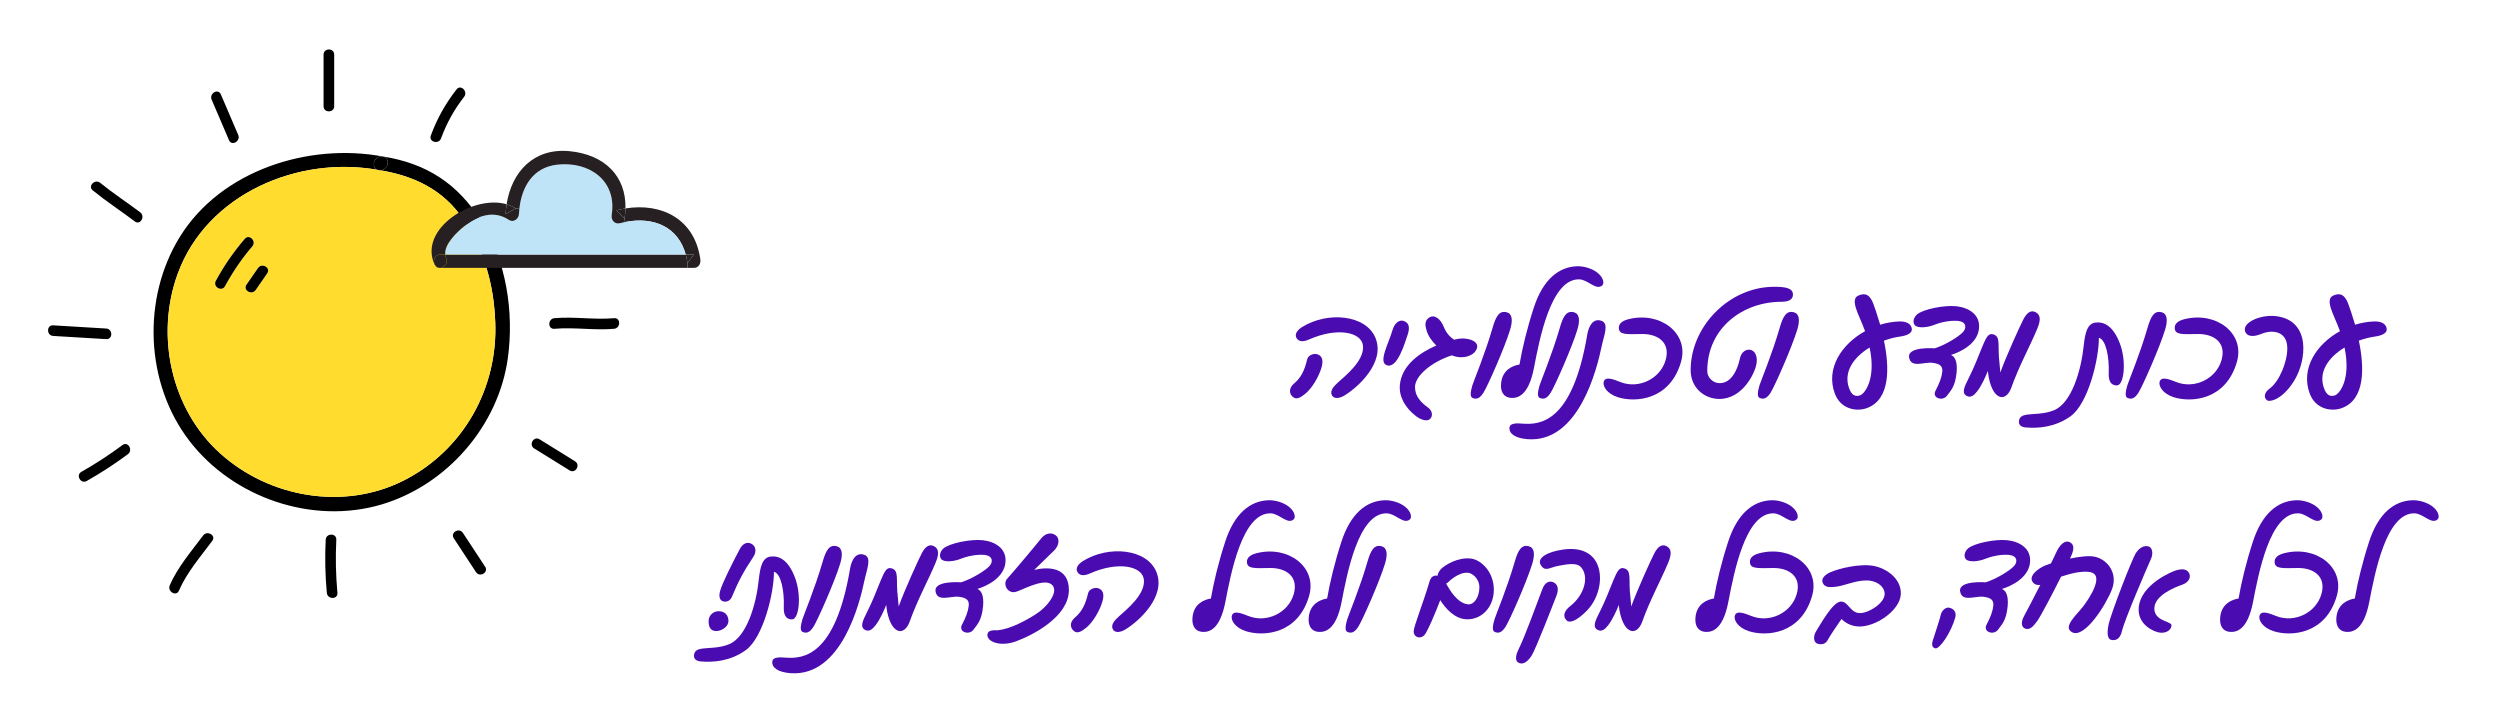 <svg xmlns="http://www.w3.org/2000/svg" xmlns:xlink="http://www.w3.org/1999/xlink" id="Layer_1" x="0px" y="0px" width="1193.42px" height="341.151px" viewBox="0 0 1193.42 341.151" xml:space="preserve">
<g>
	<g>
		<g id="XMLID_289_">
			<path d="M293.144,151.887c3.25-0.29,3.22,4.78,0,5.07c-9.48,0.84-19.01-0.84-28.49,0c-3.25,0.29-3.22-4.78,0-5.07     C274.134,151.047,283.663,152.737,293.144,151.887z"></path>
			<path d="M274.493,220.197c2.771,1.71,0.22,6.09-2.55,4.37c-5.65-3.5-11.29-6.99-16.94-10.49c-2.77-1.72-0.22-6.1,2.561-4.37     C263.203,213.197,268.854,216.697,274.493,220.197z"></path>
			<path d="M269.644,97.497c3.24-0.36,3.2,4.71,0,5.07c-7.08,0.79-13.7,3.07-19.851,6.65c-2.819,1.65-5.359-2.73-2.55-4.37     C254.193,100.787,261.653,98.396,269.644,97.497z"></path>
			<path d="M229.813,105.667c11.87,18.87,15.64,43.36,12.61,65.3c-4.461,32.29-28.99,60.5-60.181,69.82     c-33.04,9.87-70.95-3.16-91.84-30.35c-21.15-27.53-22.72-68.13-4.45-97.53c19.62-31.57,61.32-44.81,96.74-38.22     c-4.25-0.67-6.08,5.84-1.8,6.51c-38.4-7.15-82.12,11.38-96.04,49.44c-10.78,29.46-3.24,64.61,20.22,85.77     c23.51,21.21,59.15,27.4,87.68,12.95c28.48-14.41,45.011-44.17,43.66-75.77c-0.77-18.2-5.22-33.76-15.27-48.85     c-9.45-14.2-23.7-20.93-40.25-23.54c4.25,0.8,6.069-5.71,1.8-6.51C203.783,78.017,218.563,87.767,229.813,105.667z"></path>
			<path fill="#FFDC2E" d="M236.413,153.587c1.351,31.6-15.18,61.36-43.66,75.77c-28.529,14.45-64.17,8.26-87.68-12.95     c-23.46-21.16-31-56.31-20.22-85.77c13.92-38.06,57.64-56.59,96.04-49.44c16.55,2.61,30.8,9.34,40.25,23.54     C231.193,119.827,235.644,135.387,236.413,153.587z M127.543,130.497c1.86-2.68-2.52-5.21-4.369-2.55     c-1.83,2.64-3.66,5.29-5.49,7.93c-1.86,2.69,2.529,5.22,4.37,2.56C123.884,135.787,125.724,133.146,127.543,130.497z      M120.443,117.597c2.11-2.47-1.46-6.06-3.58-3.59c-5.32,6.2-9.939,12.86-13.83,20.04c-1.55,2.86,2.82,5.42,4.38,2.55     C111.094,129.807,115.403,123.457,120.443,117.597z"></path>
			<path d="M231.594,270.547c1.79,2.74-2.591,5.27-4.37,2.56c-3.54-5.39-7.08-10.77-10.61-16.16c-1.8-2.73,2.58-5.27,4.37-2.55     C224.514,259.777,228.054,265.167,231.594,270.547z"></path>
			<path d="M217.963,42.657c2.011-2.56,5.57,1.04,3.58,3.58c-4.71,6-8.38,12.66-11,19.82c-1.109,3.05-6,1.72-4.88-1.34     C208.594,56.687,212.684,49.387,217.963,42.657z"></path>
			<path d="M182.693,74.687c4.27,0.8,2.45,7.31-1.8,6.51C176.613,80.527,178.443,74.017,182.693,74.687z"></path>
			<path d="M161.073,283.007c0.3,3.25-4.76,3.22-5.06,0c-0.78-8.44-0.96-16.88-0.53-25.35c0.16-3.25,5.22-3.26,5.06,0     C160.123,266.126,160.293,274.567,161.073,283.007z"></path>
			<path d="M159.533,26.067c0,8.21,0,16.43,0,24.64c0,3.26-5.07,3.26-5.07,0c0-8.21,0-16.43,0-24.64     C154.463,22.797,159.533,22.807,159.533,26.067z"></path>
			<path d="M123.174,127.947c1.85-2.66,6.229-0.13,4.369,2.55c-1.819,2.65-3.659,5.29-5.489,7.94c-1.841,2.66-6.23,0.13-4.37-2.56     C119.514,133.237,121.344,130.587,123.174,127.947z"></path>
			<path d="M116.863,114.007c2.12-2.47,5.69,1.12,3.58,3.59c-5.04,5.86-9.35,12.21-13.03,19c-1.56,2.87-5.93,0.31-4.38-2.55     C106.924,126.867,111.543,120.207,116.863,114.007z"></path>
			<path d="M113.713,64.396c1.271,2.96-3.1,5.54-4.38,2.55c-2.77-6.46-5.529-12.91-8.3-19.37c-1.27-2.97,3.09-5.54,4.37-2.56     C108.174,51.477,110.943,57.937,113.713,64.396z"></path>
			<path d="M96.974,255.617c1.92-2.59,6.31-0.06,4.37,2.55c-5.511,7.4-12.28,15.28-15.931,23.8c-1.279,2.99-5.64,0.41-4.38-2.56     C84.693,270.887,91.463,263.007,96.974,255.617z"></path>
			<path d="M66.924,101.347c2.579,1.94,0.05,6.33-2.551,4.37c-6.649-5.01-13.64-9.57-20.1-14.84c-2.521-2.07,1.08-5.63,3.59-3.58     C53.974,92.287,60.623,96.597,66.924,101.347z"></path>
			<path d="M58.493,212.447c2.62-1.95,5.141,2.45,2.55,4.37c-6.279,4.67-12.819,8.93-19.63,12.78c-2.84,1.62-5.39-2.76-2.55-4.37     C45.674,221.367,52.203,217.106,58.493,212.447z"></path>
			<path d="M50.684,156.827c3.24,0.19,3.25,5.25,0,5.06c-8.431-0.51-16.87-1.01-25.3-1.52c-3.24-0.19-3.25-5.26,0-5.06     C33.813,155.807,42.253,156.317,50.684,156.827z"></path>
		</g>
	</g>
</g>
<g>
	<g id="XMLID_288_">
		<g>
			<path fill="#272023" d="M334.323,123.847c0.271,2.01-0.79,4.03-3.07,4.03c-1.02,0-2.05,0-3.069,0v-2.33     c1.029-1.35,2.04-2.69,3.069-4.03c-1.3,0-2.6,0-3.899,0c-3.62-13.21-15.351-18.25-29.021-15.52l-0.189-1.66     c0.26-1.67,0.399-3.28,0.43-4.84C315.833,96.707,331.674,104.537,334.323,123.847z"></path>
			<path fill="#272023" d="M327.354,121.517c1.3,0,2.6,0,3.899,0c-1.029,1.34-2.04,2.68-3.069,4.03     C327.993,124.126,327.713,122.787,327.354,121.517z"></path>
			<path fill="#272023" d="M328.184,125.547v2.33c-39.23,0-78.46,0-117.681,0c1.86-0.4,3.54-2.51,2.48-4.79     c-0.24-0.51-0.38-1.03-0.44-1.57c38.261,0,76.54,0,114.811,0C327.713,122.787,327.993,124.126,328.184,125.547z"></path>
			<path fill="#BFE3F7" d="M327.354,121.517c-38.271,0-76.55,0-114.811,0c-0.59-4.99,5.851-10.94,8.92-13.41     c6.28-5.05,14.141-8.03,21.48-3.12c2.11,1.42,4.67-0.49,4.78-2.75c0.04-0.85,0.109-1.7,0.21-2.54     c1.14-10.5,6.42-19.86,18.22-21.11c15.19-1.61,28.42,7.59,25.85,24.05c-0.369,2.34,1.37,4.58,3.921,3.92     c0.81-0.21,1.609-0.4,2.409-0.56C312.003,103.267,323.733,108.307,327.354,121.517z"></path>
			<path fill="#272023" d="M271.983,72.177c16.61,1.64,26.96,11.84,26.59,27.32c-1.439,0.23-2.89,0.54-4.35,0.92     c1.31,1.31,2.609,2.61,3.92,3.92l0.189,1.66c-0.8,0.16-1.6,0.35-2.409,0.56c-2.551,0.66-4.29-1.58-3.921-3.92     c2.57-16.46-10.659-25.66-25.85-24.05c-11.8,1.25-17.08,10.61-18.22,21.11l-1.78-0.2c-1.31-0.88-2.76-1.53-4.31-1.99     C244.243,82.057,254.773,70.467,271.983,72.177z"></path>
			<path fill="#272023" d="M298.573,99.497c-0.03,1.56-0.17,3.17-0.43,4.84c-1.311-1.31-2.61-2.61-3.92-3.92     C295.684,100.037,297.134,99.727,298.573,99.497z"></path>
			<path fill="#272023" d="M246.153,99.497l1.78,0.2c-0.101,0.84-0.17,1.69-0.21,2.54c-0.11,2.26-2.67,4.17-4.78,2.75     c-7.34-4.91-15.2-1.93-21.48,3.12c-3.069,2.47-9.51,8.42-8.92,13.41c-0.77,0-1.529,0-2.3,0c-4.1,0-4.109,6.36,0,6.36     c0.09,0,0.17,0,0.26,0c-1.149,0.25-2.359-0.16-3.02-1.57c-7.97-17.03,18.42-33.51,34.36-28.8c-0.24,1.54-0.4,3.12-0.48,4.73     C242.963,101.327,244.554,100.407,246.153,99.497z"></path>
			<path fill="#272023" d="M246.153,99.497c-1.6,0.91-3.19,1.83-4.79,2.74c0.08-1.61,0.24-3.19,0.48-4.73     C243.394,97.967,244.844,98.617,246.153,99.497z"></path>
			<path fill="#272023" d="M212.983,123.087c1.06,2.28-0.62,4.39-2.48,4.79c-0.09,0-0.17,0-0.26,0c-4.109,0-4.1-6.36,0-6.36     c0.771,0,1.53,0,2.3,0C212.604,122.057,212.743,122.577,212.983,123.087z"></path>
		</g>
	</g>
</g>
<g>
	<path fill="#4A0BB1" d="M617.871,182.972c3.157-2.707,4.896-6.122,6.121-11.405c0.516-2.255,3.608-3.158,5.349-2.255   c1.675,0.773,2.513,2.577,1.546,5.993c-1.224,4.317-4.511,10.117-7.99,12.823c-1.546,1.225-3.544,2.642-5.154,1.74   C615.873,188.835,614.455,185.872,617.871,182.972z M635.72,188.449c-0.838-1.869,0.838-3.931,2.836-5.735   c3.608-3.286,12.629-10.375,12.114-17.462c-0.516-6.895-12.501-9.086-25.711-3.222c-2.32,1.031-4.704,1.417-5.993-0.58   c-1.03-1.611-0.064-3.673,2.643-5.348c12.243-7.604,30.607-5.864,35.054,5.348c4.64,11.664-8.441,23.456-14.82,27.322   C639.715,190.06,636.751,190.833,635.72,188.449z"></path>
	<path fill="#4A0BB1" d="M664.782,157.454c0.902-3.157,3.158-4.961,5.284-4.253c3.028,1.031,2.899,3.802,1.74,7.088   c-1.225,3.415-4.769,15.98-9.859,14.047C657.823,172.791,662.979,163.833,664.782,157.454z"></path>
	<path fill="#4A0BB1" d="M705.185,165.316c0,2.062-2.32,5.219-7.861,5.219c-1.289,0-2.771-0.322-4.317-0.902   c-9.924,3.287-17.527,9.859-17.527,15.143c0,4.446,2.835,7.346,6.314,9.859c1.805,1.289,2.578,3.995,0.645,5.542   c-1.353,1.095-4.253,0.193-6.508-1.547c-5.026-3.866-8.248-9.214-7.668-15.014c0.902-9.279,9.601-15.336,17.398-18.687   c-2.127-2.062-3.867-4.511-4.64-7.088c-0.709-2.32-1.096-4.769,1.224-6.25c2.514-1.611,5.413,0.516,7.024,4.575   c1.288,3.157,3.222,4.962,4.832,5.993c1.611-0.387,2.965-0.58,3.738-0.58C702.413,161.578,705.185,163.254,705.185,165.316z"></path>
	<path fill="#4A0BB1" d="M702.865,183.938c0.58-1.934,5.993-14.821,9.666-27.515c1.547-5.349,3.157-8.313,6.766-7.346   c2.578,0.709,2.965,3.738,1.611,8.248c-2.642,8.699-10.825,27.128-12.759,30.157c-1.933,3.028-3.479,3.157-5.155,2.513   C701.642,189.48,701.964,186.967,702.865,183.938z"></path>
	<path fill="#4A0BB1" d="M764.854,136.254c-2.964,2.577-6.766-2.771-10.954-2.9c-13.597-0.387-19.01,28.739-21.651,42.336   c-2.642,13.596-8.055,14.498-11.147,14.241c-3.48-0.322-4.962-3.222-4.511-7.153c0.708-6.315,5.541-8.248,8.764-8.764   c1.288-7.539,3.608-17.269,6.83-27.128c4.382-13.467,11.856-19.46,20.62-19.782c3.222-0.129,7.346,1.096,9.859,3.158   C765.563,132.646,765.886,135.352,764.854,136.254z"></path>
	<path fill="#4A0BB1" d="M734.956,183.938c0.58-1.934,5.993-14.821,9.666-27.515c1.547-5.349,3.157-8.313,6.766-7.346   c2.578,0.709,2.965,3.738,1.611,8.248c-2.642,8.699-10.825,27.128-12.759,30.157c-1.933,3.028-3.479,3.157-5.155,2.513   C733.732,189.48,734.055,186.967,734.956,183.938z"></path>
	<path fill="#4A0BB1" d="M720.586,204.043c0.258-2.255,3.932-1.998,6.38-1.804c8.248,0.58,23.648-0.451,30.736-42.465   c0.709-4.317,2.9-7.99,6.767-6.637c3.802,1.289,1.16,7.088,0.129,12.115c-2.191,10.503-10.826,46.266-35.377,44.397   C723.293,209.198,720.265,207.007,720.586,204.043z"></path>
	<path fill="#4A0BB1" d="M765.629,182.069c0.838-2.577,4.962-0.837,7.926,0.322c8.699,3.416,19.01-1.482,21.587-10.568   c2.385-8.505-3.931-12.501-11.405-12.372c-7.539,0.129-10.697,0.387-10.954-2.706c-0.193-2.32,1.804-3.673,4.639-4.382   c15.079-3.802,28.933,6.637,25.066,20.298c-5.219,18.365-21.715,19.653-30.221,16.947   C767.24,187.998,764.855,184.389,765.629,182.069z"></path>
	<path fill="#4A0BB1" d="M807.064,176.657c0-20.878,18.429-39.758,39.887-39.758c5.091,0,8.957,0.516,8.957,3.737   c0,2.642-2.578,3.416-5.413,3.416c-18.559,0-35.505,12.501-35.505,33.057c0,3.093,2.706,5.799,5.928,5.799   c5.413,0,8.441-5.993,9.666-11.792c0.645-3.093,2.771-4.188,4.253-4.188c2.899,0,4.253,3.028,3.673,6.637   c-0.773,4.768-6.766,16.882-17.721,16.882C813.572,190.446,807.064,185.098,807.064,176.657z"></path>
	<path fill="#4A0BB1" d="M839.928,183.938c0.58-1.934,5.993-14.821,9.666-27.515c1.547-5.349,3.157-8.313,6.766-7.346   c2.578,0.709,2.965,3.738,1.611,8.248c-2.642,8.699-10.825,27.128-12.759,30.157c-1.933,3.028-3.479,3.157-5.155,2.513   C838.704,189.48,839.026,186.967,839.928,183.938z"></path>
	<path fill="#4A0BB1" d="M906.944,160.676c-2.448,0.322-5.026,1.031-7.604,1.933c2.642,12.694,3.157,28.095-8.184,32.219   c-5.22,1.869-12.565,0.322-15.271-6.959c-4.446-11.986,3.222-23.584,14.434-29.771l-0.387-1.031   c-2.448-6.766-7.281-14.37-2.513-16.11c1.74-0.58,4.704-1.74,6.895,4.188c0.58,1.547,1.869,5.22,3.223,9.859   c2.899-0.902,5.928-1.418,8.892-1.547c3.287-0.129,5.284,0.838,5.993,2.642C913.582,159.065,910.166,160.225,906.944,160.676z    M892.511,165.896c-7.475,4.511-12.694,11.535-9.795,19.46c1.096,3.028,2.706,4.253,5.284,3.351   C890.19,187.869,895.668,181.039,892.511,165.896z"></path>
	<path fill="#4A0BB1" d="M944.706,156.875c-0.773,7.539-9.472,11.405-13.403,12.565c1.547,0.644,3.287,2.513,2.707,8.505   c-0.709,6.702-2.707,8.377-4.575,10.955c-2.063,2.835-7.346,1.096-5.478-2.384c1.869-3.544,2.965-6.444,3.222-9.021   c0.258-2.449-0.772-3.867-4.768-4.317c-4.06-0.451-10.246,2.706-11.084-2.642c-0.709-5.284,12.179-4.253,12.179-4.253   c5.091-1.546,11.6-5.606,13.532-7.732c1.869-1.998,1.676-4.897-2.255-5.349c-3.995-0.386-8.828,0.773-11.471,1.869   c-2.706,1.16-7.797,1.869-9.278,0.128c-1.418-1.869,0.064-4.252,1.159-5.155c3.029-2.449,12.759-4.446,18.623-3.866   C939.744,146.822,945.415,150.108,944.706,156.875z"></path>
	<path fill="#4A0BB1" d="M972.545,156.875c-3.351,8.119-8.828,18.042-12.372,28.095c-1.288,3.673-3.608,5.219-5.67,4.382   c-2.127-0.838-3.995-3.673-5.091-8.957c-0.258-1.353-0.387-2.449-0.451-3.351c-1.031,2.642-2.964,6.959-5.091,9.73   c-1.481,1.933-3.093,3.222-4.962,2.255c-2.513-1.289-1.481-3.931,0.967-8.699c2.449-4.768,4.64-10.503,6.315-14.627   c1.997-4.833,3.028-6.701,5.219-6.122c3.931,1.031,1.998,5.284,3.094,13.919c0.193,1.675,0.322,3.093,0.387,4.317   c2.577-7.281,9.858-23.326,11.147-25.646c1.546-2.835,3.415-4.317,5.67-3.158C974.35,150.366,974.092,153.137,972.545,156.875z"></path>
	<path fill="#4A0BB1" d="M1010.501,184.002c-2.965,0-3.995-2.384-3.866-5.799c0.321-7.797-1.354-16.174-4.704-16.947   c0.064,10.117-5.091,31.317-13.403,37.374c-7.475,5.413-15.787,5.929-21.522,5.413c-2.19-0.193-3.415-1.16-3.222-3.029   c0.193-1.998,1.611-2.771,3.866-3.093c3.093-0.451,8.055-0.129,12.823-2.062c8.441-3.416,13.017-19.009,14.24-30.93   c0.645-5.993,1.676-10.503,5.671-10.955c4.188-0.451,8.441,1.74,11.599,10.052C1015.141,172.339,1014.045,184.002,1010.501,184.002   z M1001.028,161.256h0.129H1001.028z"></path>
	<path fill="#4A0BB1" d="M1015.527,183.938c0.58-1.934,5.993-14.821,9.666-27.515c1.547-5.349,3.157-8.313,6.766-7.346   c2.578,0.709,2.965,3.738,1.611,8.248c-2.642,8.699-10.825,27.128-12.759,30.157c-1.933,3.028-3.479,3.157-5.155,2.513   C1014.304,189.48,1014.626,186.967,1015.527,183.938z"></path>
	<path fill="#4A0BB1" d="M1030.992,182.069c0.838-2.577,4.962-0.837,7.926,0.322c8.699,3.416,19.01-1.482,21.587-10.568   c2.385-8.505-3.931-12.501-11.405-12.372c-7.539,0.129-10.697,0.387-10.954-2.706c-0.193-2.32,1.804-3.673,4.639-4.382   c15.079-3.802,28.933,6.637,25.066,20.298c-5.219,18.365-21.715,19.653-30.221,16.947   C1032.604,187.998,1030.219,184.389,1030.992,182.069z"></path>
	<path fill="#4A0BB1" d="M1083.446,185.485c4.575-3.287,8.441-12.63,8.441-19.203c0-8.248-7.088-9.086-12.372-6.895   c-4.382,1.805-7.088,1.031-7.797-1.289c-1.289-4.253,7.604-8.119,15.014-7.152c16.367,2.126,14.563,21.006,8.313,30.994   c-5.606,8.957-11.599,10.053-12.823,9.15C1080.482,189.802,1080.869,187.354,1083.446,185.485z"></path>
	<path fill="#4A0BB1" d="M1133.645,160.676c-2.448,0.322-5.025,1.031-7.604,1.933c2.642,12.694,3.157,28.095-8.184,32.219   c-5.22,1.869-12.565,0.322-15.271-6.959c-4.446-11.986,3.222-23.584,14.434-29.771l-0.387-1.031   c-2.448-6.766-7.281-14.37-2.513-16.11c1.74-0.58,4.704-1.74,6.895,4.188c0.58,1.547,1.869,5.22,3.223,9.859   c2.899-0.902,5.928-1.418,8.892-1.547c3.287-0.129,5.284,0.838,5.993,2.642C1140.282,159.065,1136.867,160.225,1133.645,160.676z    M1119.211,165.896c-7.475,4.511-12.694,11.535-9.795,19.46c1.096,3.028,2.707,4.253,5.284,3.351   C1116.891,187.869,1122.368,181.039,1119.211,165.896z"></path>
	<path fill="#4A0BB1" d="M338.264,296.474c0-2.578,2.126-4.704,4.769-4.704c3.222,0,4.703,2.126,4.703,4.704   c0,2.642-3.222,4.769-5.799,4.769C339.036,301.242,338.264,299.116,338.264,296.474z M343.74,282.168   c1.031-3.866,6.38-14.37,9.408-20.04c1.482-2.771,3.608-3.673,5.735-2.449c1.739,1.031,2.513,3.479,0.708,6.186   c-4.768,7.152-7.217,11.856-10.181,19.009c-0.967,2.32-3.157,2.706-4.575,2.062C343.354,286.228,343.16,284.295,343.74,282.168z"></path>
	<path fill="#4A0BB1" d="M378.022,295.7c-2.965,0-3.995-2.384-3.866-5.799c0.321-7.797-1.354-16.174-4.704-16.947   c0.064,10.117-5.091,31.316-13.403,37.374c-7.475,5.413-15.787,5.928-21.522,5.413c-2.19-0.193-3.415-1.16-3.222-3.029   c0.193-1.998,1.611-2.771,3.866-3.093c3.093-0.451,8.055-0.129,12.823-2.062c8.441-3.416,13.017-19.009,14.24-30.93   c0.645-5.993,1.676-10.503,5.671-10.955c4.188-0.451,8.441,1.74,11.599,10.052C382.662,284.037,381.566,295.7,378.022,295.7z    M368.55,272.954h0.129H368.55z"></path>
	<path fill="#4A0BB1" d="M383.049,295.636c0.58-1.933,5.993-14.82,9.666-27.515c1.547-5.349,3.157-8.313,6.766-7.346   c2.578,0.709,2.965,3.738,1.611,8.248c-2.642,8.699-10.825,27.128-12.759,30.157c-1.933,3.028-3.479,3.157-5.155,2.513   C381.825,301.178,382.147,298.665,383.049,295.636z"></path>
	<path fill="#4A0BB1" d="M368.679,315.741c0.258-2.255,3.932-1.998,6.38-1.804c8.248,0.58,23.648-0.451,30.736-42.465   c0.709-4.317,2.9-7.99,6.767-6.637c3.802,1.289,1.16,7.088,0.129,12.115c-2.191,10.503-10.826,46.266-35.377,44.397   C371.386,320.896,368.357,318.705,368.679,315.741z"></path>
	<path fill="#4A0BB1" d="M446.648,268.572c-3.351,8.119-8.828,18.042-12.372,28.095c-1.288,3.673-3.608,5.219-5.67,4.382   c-2.127-0.838-3.995-3.673-5.091-8.957c-0.258-1.353-0.387-2.449-0.451-3.351c-1.031,2.642-2.964,6.959-5.091,9.73   c-1.481,1.933-3.093,3.222-4.962,2.255c-2.513-1.289-1.481-3.931,0.967-8.699c2.449-4.768,4.64-10.503,6.315-14.627   c1.997-4.833,3.028-6.701,5.219-6.122c3.931,1.031,1.998,5.284,3.094,13.919c0.193,1.675,0.322,3.093,0.387,4.317   c2.577-7.281,9.858-23.326,11.147-25.646c1.546-2.835,3.415-4.317,5.67-3.158C448.453,262.064,448.195,264.834,446.648,268.572z"></path>
	<path fill="#4A0BB1" d="M479.965,268.572c-0.773,7.539-9.472,11.405-13.403,12.565c1.547,0.644,3.287,2.513,2.707,8.505   c-0.709,6.702-2.707,8.377-4.575,10.955c-2.063,2.835-7.346,1.096-5.478-2.384c1.869-3.544,2.965-6.444,3.222-9.021   c0.258-2.449-0.772-3.866-4.768-4.317c-4.06-0.451-10.246,2.706-11.084-2.642c-0.709-5.284,12.179-4.253,12.179-4.253   c5.091-1.546,11.6-5.606,13.532-7.732c1.869-1.998,1.676-4.897-2.255-5.349c-3.995-0.386-8.828,0.773-11.471,1.869   c-2.706,1.16-7.797,1.869-9.278,0.129c-1.418-1.869,0.064-4.253,1.159-5.155c3.029-2.449,12.759-4.446,18.623-3.866   C475.003,258.52,480.674,261.806,479.965,268.572z"></path>
	<path fill="#4A0BB1" d="M510.252,281.653c0,12.694-17.076,21.522-25.389,24.551c-7.668,2.771-14.111-0.064-13.468-3.479   c0.451-2.384,3.802-1.74,5.026-1.869c5.8-0.58,13.597-4.704,18.43-7.926c5.928-3.931,11.019-11.277,6.895-14.112   c-4.124-2.835-14.691,3.351-17.141,3.802c-3.931,0.708-6.057-4.124-3.673-6.508c1.289-1.289,13.919-16.303,15.98-18.945   c2.063-2.642,4.769-3.157,6.896-1.74c2.19,1.417,1.933,4.897-0.645,7.41c-1.289,1.225-6.251,6.122-9.473,9.215   C500.199,270.505,510.252,270.505,510.252,281.653z"></path>
	<path fill="#4A0BB1" d="M513.281,294.669c3.157-2.707,4.896-6.122,6.121-11.406c0.516-2.255,3.608-3.157,5.349-2.255   c1.675,0.773,2.513,2.577,1.546,5.993c-1.224,4.317-4.511,10.117-7.99,12.823c-1.546,1.225-3.544,2.642-5.154,1.74   C511.283,300.533,509.865,297.569,513.281,294.669z M531.13,300.146c-0.838-1.869,0.838-3.931,2.836-5.735   c3.608-3.286,12.629-10.375,12.114-17.462c-0.516-6.895-12.501-9.086-25.711-3.222c-2.32,1.031-4.704,1.417-5.993-0.58   c-1.03-1.611-0.064-3.673,2.643-5.348c12.243-7.604,30.607-5.864,35.054,5.348c4.64,11.664-8.441,23.456-14.82,27.322   C535.125,301.758,532.161,302.531,531.13,300.146z"></path>
	<path fill="#4A0BB1" d="M617.544,247.952c-2.964,2.577-6.766-2.771-10.954-2.9c-13.597-0.387-19.01,28.739-21.651,42.335   c-2.642,13.597-8.055,14.499-11.147,14.241c-3.48-0.322-4.962-3.222-4.511-7.153c0.708-6.315,5.541-8.248,8.764-8.764   c1.288-7.539,3.608-17.269,6.83-27.128c4.382-13.467,11.856-19.46,20.62-19.782c3.222-0.129,7.346,1.096,9.859,3.158   C618.253,244.343,618.575,247.05,617.544,247.952z"></path>
	<path fill="#4A0BB1" d="M588.096,293.767c0.838-2.577,4.962-0.837,7.926,0.322c8.699,3.416,19.01-1.482,21.587-10.568   c2.385-8.506-3.931-12.501-11.405-12.372c-7.539,0.129-10.697,0.387-10.954-2.706c-0.193-2.32,1.804-3.673,4.639-4.382   c15.079-3.802,28.933,6.637,25.066,20.298c-5.219,18.365-21.715,19.653-30.221,16.947   C589.707,299.696,587.322,296.087,588.096,293.767z"></path>
	<path fill="#4A0BB1" d="M673.027,247.952c-2.964,2.577-6.766-2.771-10.954-2.9c-13.597-0.387-19.01,28.739-21.651,42.335   c-2.642,13.597-8.055,14.499-11.147,14.241c-3.48-0.322-4.962-3.222-4.511-7.153c0.709-6.315,5.541-8.248,8.764-8.764   c1.288-7.539,3.608-17.269,6.83-27.128c4.382-13.467,11.856-19.46,20.62-19.782c3.222-0.129,7.346,1.096,9.858,3.158   C673.736,244.343,674.059,247.05,673.027,247.952z"></path>
	<path fill="#4A0BB1" d="M643.128,295.636c0.58-1.933,5.993-14.82,9.666-27.515c1.547-5.349,3.157-8.313,6.766-7.346   c2.578,0.709,2.965,3.738,1.611,8.248c-2.642,8.699-10.825,27.128-12.759,30.157c-1.933,3.028-3.479,3.157-5.155,2.513   C641.904,301.178,642.227,298.665,643.128,295.636z"></path>
	<path fill="#4A0BB1" d="M713.108,281.524c0,7.99-5.413,14.112-12.63,14.112c-5.929,0-10.375-5.09-12.952-9.15   c-2.32,6.186-6.315,15.529-7.668,16.818c-2.063,1.933-5.026,0.837-5.026-1.869c0-2.384,4.833-14.37,7.475-23.52   c0.645-2.255,1.611-3.157,3.351-3.157c0.193,0,0.387,0,0.58,0.064c0.193-1.16,0.773-2.32,1.676-3.222   c1.739-1.74,7.926-5.735,14.305-4.961C706.857,267.219,713.108,272.761,713.108,281.524z M700.736,273.405   c-4.575-0.322-9.15,4.188-9.602,4.704c-0.193,0.193-0.516,0.387-0.838,0.451c1.805,3.157,5.349,9.343,10.439,9.923   c2.899,0.322,5.412-3.351,5.477-7.99C706.277,276.176,702.733,273.534,700.736,273.405z"></path>
	<path fill="#4A0BB1" d="M713.432,295.636c0.58-1.933,5.993-14.82,9.666-27.515c1.547-5.349,3.157-8.313,6.766-7.346   c2.578,0.709,2.965,3.738,1.611,8.248c-2.642,8.699-10.825,27.128-12.759,30.157c-1.933,3.028-3.479,3.157-5.155,2.513   C712.208,301.178,712.53,298.665,713.432,295.636z"></path>
	<path fill="#4A0BB1" d="M724.772,310.263c3.351-6.701,8.57-21.522,11.534-29.125c1.096-2.835,3.029-4.188,5.284-3.158   c1.676,0.773,2.835,2.771,1.418,6.379c-1.418,3.673-9.988,25.775-11.856,28.61c-2.32,3.544-4.575,4.511-6.509,3.222   C722.969,315.096,723.87,312.068,724.772,310.263z M749.517,289.386c7.024-5.478,9.215-14.37,5.091-18.751   c-2.19-2.384-7.732-1.031-10.696-0.516c-4.188,0.709-6.187,3.028-8.313-0.258c-2.191-3.351,2.771-6.444,10.696-7.539   c8.57-1.16,12.759,1.933,14.691,4.446c4.897,6.315,3.158,17.979-3.415,24.68c-4.704,4.833-8.184,6.122-9.601,4.833   C745.65,294.154,746.939,291.383,749.517,289.386z"></path>
	<path fill="#4A0BB1" d="M796.364,268.572c-3.351,8.119-8.828,18.042-12.372,28.095c-1.288,3.673-3.608,5.219-5.67,4.382   c-2.127-0.838-3.995-3.673-5.091-8.957c-0.258-1.353-0.387-2.449-0.451-3.351c-1.031,2.642-2.964,6.959-5.091,9.73   c-1.481,1.933-3.093,3.222-4.962,2.255c-2.513-1.289-1.481-3.931,0.967-8.699c2.449-4.768,4.64-10.503,6.315-14.627   c1.997-4.833,3.028-6.701,5.219-6.122c3.931,1.031,1.998,5.284,3.094,13.919c0.193,1.675,0.322,3.093,0.387,4.317   c2.577-7.281,9.858-23.326,11.147-25.646c1.546-2.835,3.415-4.317,5.67-3.158C798.169,262.064,797.911,264.834,796.364,268.572z"></path>
	<path fill="#4A0BB1" d="M857.646,247.952c-2.964,2.577-6.766-2.771-10.954-2.9c-13.597-0.387-19.01,28.739-21.651,42.335   c-2.642,13.597-8.055,14.499-11.147,14.241c-3.48-0.322-4.962-3.222-4.511-7.153c0.709-6.315,5.541-8.248,8.764-8.764   c1.288-7.539,3.608-17.269,6.83-27.128c4.382-13.467,11.856-19.46,20.62-19.782c3.222-0.129,7.346,1.096,9.858,3.158   C858.355,244.343,858.678,247.05,857.646,247.952z"></path>
	<path fill="#4A0BB1" d="M828.199,293.767c0.838-2.577,4.962-0.837,7.926,0.322c8.699,3.416,19.01-1.482,21.587-10.568   c2.385-8.506-3.931-12.501-11.405-12.372c-7.539,0.129-10.697,0.387-10.954-2.706c-0.193-2.32,1.804-3.673,4.639-4.382   c15.079-3.802,28.933,6.637,25.066,20.298c-5.219,18.365-21.715,19.653-30.221,16.947   C829.811,299.696,827.426,296.087,828.199,293.767z"></path>
	<path fill="#4A0BB1" d="M867.121,301.049c2.063-3.222,7.668-13.468,11.47-13.854c3.673-0.387,4.446,5.348,9.15,5.477   c4.253,0.129,12.372-4.962,11.921-9.537c-0.387-3.867-4.64-6.057-8.506-6.057c-5.734,0-10.632,2.577-14.949,3.028   c-2.513,0.258-4.575,0.387-5.735-1.224c-1.353-1.933-0.193-3.738,2.191-5.155c2.448-1.482,11.792-4.317,19.524-3.866   c7.088,0.387,15.594,5.799,15.207,13.79c-0.387,7.926-12.437,15.917-20.427,15.401c-3.673-0.193-6.379-2.062-7.926-3.544   c-1.868,2.706-5.477,7.99-6.443,9.859c-1.289,2.578-3.673,2.384-5.22,1.804C866.09,306.655,865.124,304.206,867.121,301.049z"></path>
	<path fill="#4A0BB1" d="M922.604,305.946c0.709-2.32,3.544-10.826,3.802-12.244c0.451-2.319,2.514-3.995,4.124-3.608   c2.643,0.645,3.415,2.578,2.836,4.704c-1.869,6.895-7.476,15.336-9.602,14.692C922.733,309.168,921.896,308.33,922.604,305.946z"></path>
	<path fill="#4A0BB1" d="M969.064,268.572c-0.773,7.539-9.472,11.405-13.403,12.565c1.547,0.644,3.287,2.513,2.707,8.505   c-0.709,6.702-2.707,8.377-4.575,10.955c-2.063,2.835-7.346,1.096-5.478-2.384c1.869-3.544,2.965-6.444,3.222-9.021   c0.258-2.449-0.772-3.866-4.768-4.317c-4.06-0.451-10.246,2.706-11.084-2.642c-0.709-5.284,12.179-4.253,12.179-4.253   c5.091-1.546,11.6-5.606,13.532-7.732c1.869-1.998,1.676-4.897-2.255-5.349c-3.995-0.386-8.828,0.773-11.471,1.869   c-2.706,1.16-7.797,1.869-9.278,0.129c-1.418-1.869,0.064-4.253,1.159-5.155c3.029-2.449,12.759-4.446,18.623-3.866   C964.103,258.52,969.773,261.806,969.064,268.572z"></path>
	<path fill="#4A0BB1" d="M1008.244,281.138c-2.706,7.281-13.081,23.842-19.073,20.685c-4.769-2.513,2.319-8.441,5.283-12.372   c2.514-3.287,10.633-15.079,3.223-16.368c-3.867-0.644-9.215,0.645-13.79,2.191c-4.124,8.248-9.602,18.687-11.341,21.136   c-2.127,2.964-3.802,4.511-5.929,3.608c-1.547-0.644-2.126-2.835-0.322-6.057c0.902-1.546,4.253-8.119,7.668-14.756   c-1.739,0.258-3.351-0.386-3.995-2.062c-1.03-2.706,3.094-5.735,6.058-7.088c0.58-0.258,1.675-0.645,3.028-1.096   c1.096-2.126,1.869-3.866,2.319-4.833c1.869-4.253,4.382-6.379,6.573-5.349c2.255,1.031,2.255,3.351,0.709,6.766l-0.516,1.096   c4.704-0.967,9.602-1.547,12.308-0.773C1006.375,267.477,1010.95,273.792,1008.244,281.138z"></path>
	<path fill="#4A0BB1" d="M1006.635,297.827c1.03-4.704,11.083-31.123,13.145-34.087c1.74-2.449,3.867-3.544,6.058-2.835   c1.354,0.451,2.319,3.029,0.902,6.057c-1.418,3.029-12.694,29.319-13.726,34.088c-1.031,4.704-3.673,4.769-5.284,4.382   C1006.184,305.044,1005.604,302.531,1006.635,297.827z M1020.939,290.223c0.838-11.276,15.98-17.462,18.107-18.042   c2.126-0.58,4.511-0.773,5.734,1.031c1.354,1.933,0.387,4.704-3.093,5.928c-3.931,1.354-13.274,5.22-13.274,11.341   s8.184,6.057,8.184,7.99c0,2.126-2.319,3.866-5.412,3.544C1028.156,301.693,1020.359,298.149,1020.939,290.223z"></path>
	<path fill="#4A0BB1" d="M1108.125,247.952c-2.964,2.577-6.766-2.771-10.954-2.9c-13.597-0.387-19.01,28.739-21.651,42.335   c-2.642,13.597-8.055,14.499-11.147,14.241c-3.48-0.322-4.962-3.222-4.511-7.153c0.709-6.315,5.541-8.248,8.764-8.764   c1.288-7.539,3.608-17.269,6.83-27.128c4.382-13.467,11.856-19.46,20.62-19.782c3.222-0.129,7.346,1.096,9.858,3.158   C1108.834,244.343,1109.156,247.05,1108.125,247.952z"></path>
	<path fill="#4A0BB1" d="M1078.678,293.767c0.838-2.577,4.962-0.837,7.926,0.322c8.699,3.416,19.01-1.482,21.587-10.568   c2.385-8.506-3.931-12.501-11.405-12.372c-7.539,0.129-10.697,0.387-10.954-2.706c-0.193-2.32,1.804-3.673,4.639-4.382   c15.079-3.802,28.933,6.637,25.066,20.298c-5.219,18.365-21.715,19.653-30.221,16.947   C1080.289,299.696,1077.904,296.087,1078.678,293.767z"></path>
	<path fill="#4A0BB1" d="M1163.608,247.952c-2.964,2.577-6.766-2.771-10.954-2.9c-13.597-0.387-19.01,28.739-21.651,42.335   c-2.642,13.597-8.055,14.499-11.147,14.241c-3.48-0.322-4.962-3.222-4.511-7.153c0.708-6.315,5.541-8.248,8.764-8.764   c1.288-7.539,3.608-17.269,6.83-27.128c4.382-13.467,11.856-19.46,20.62-19.782c3.222-0.129,7.346,1.096,9.859,3.158   C1164.317,244.343,1164.64,247.05,1163.608,247.952z"></path>
</g>
</svg>